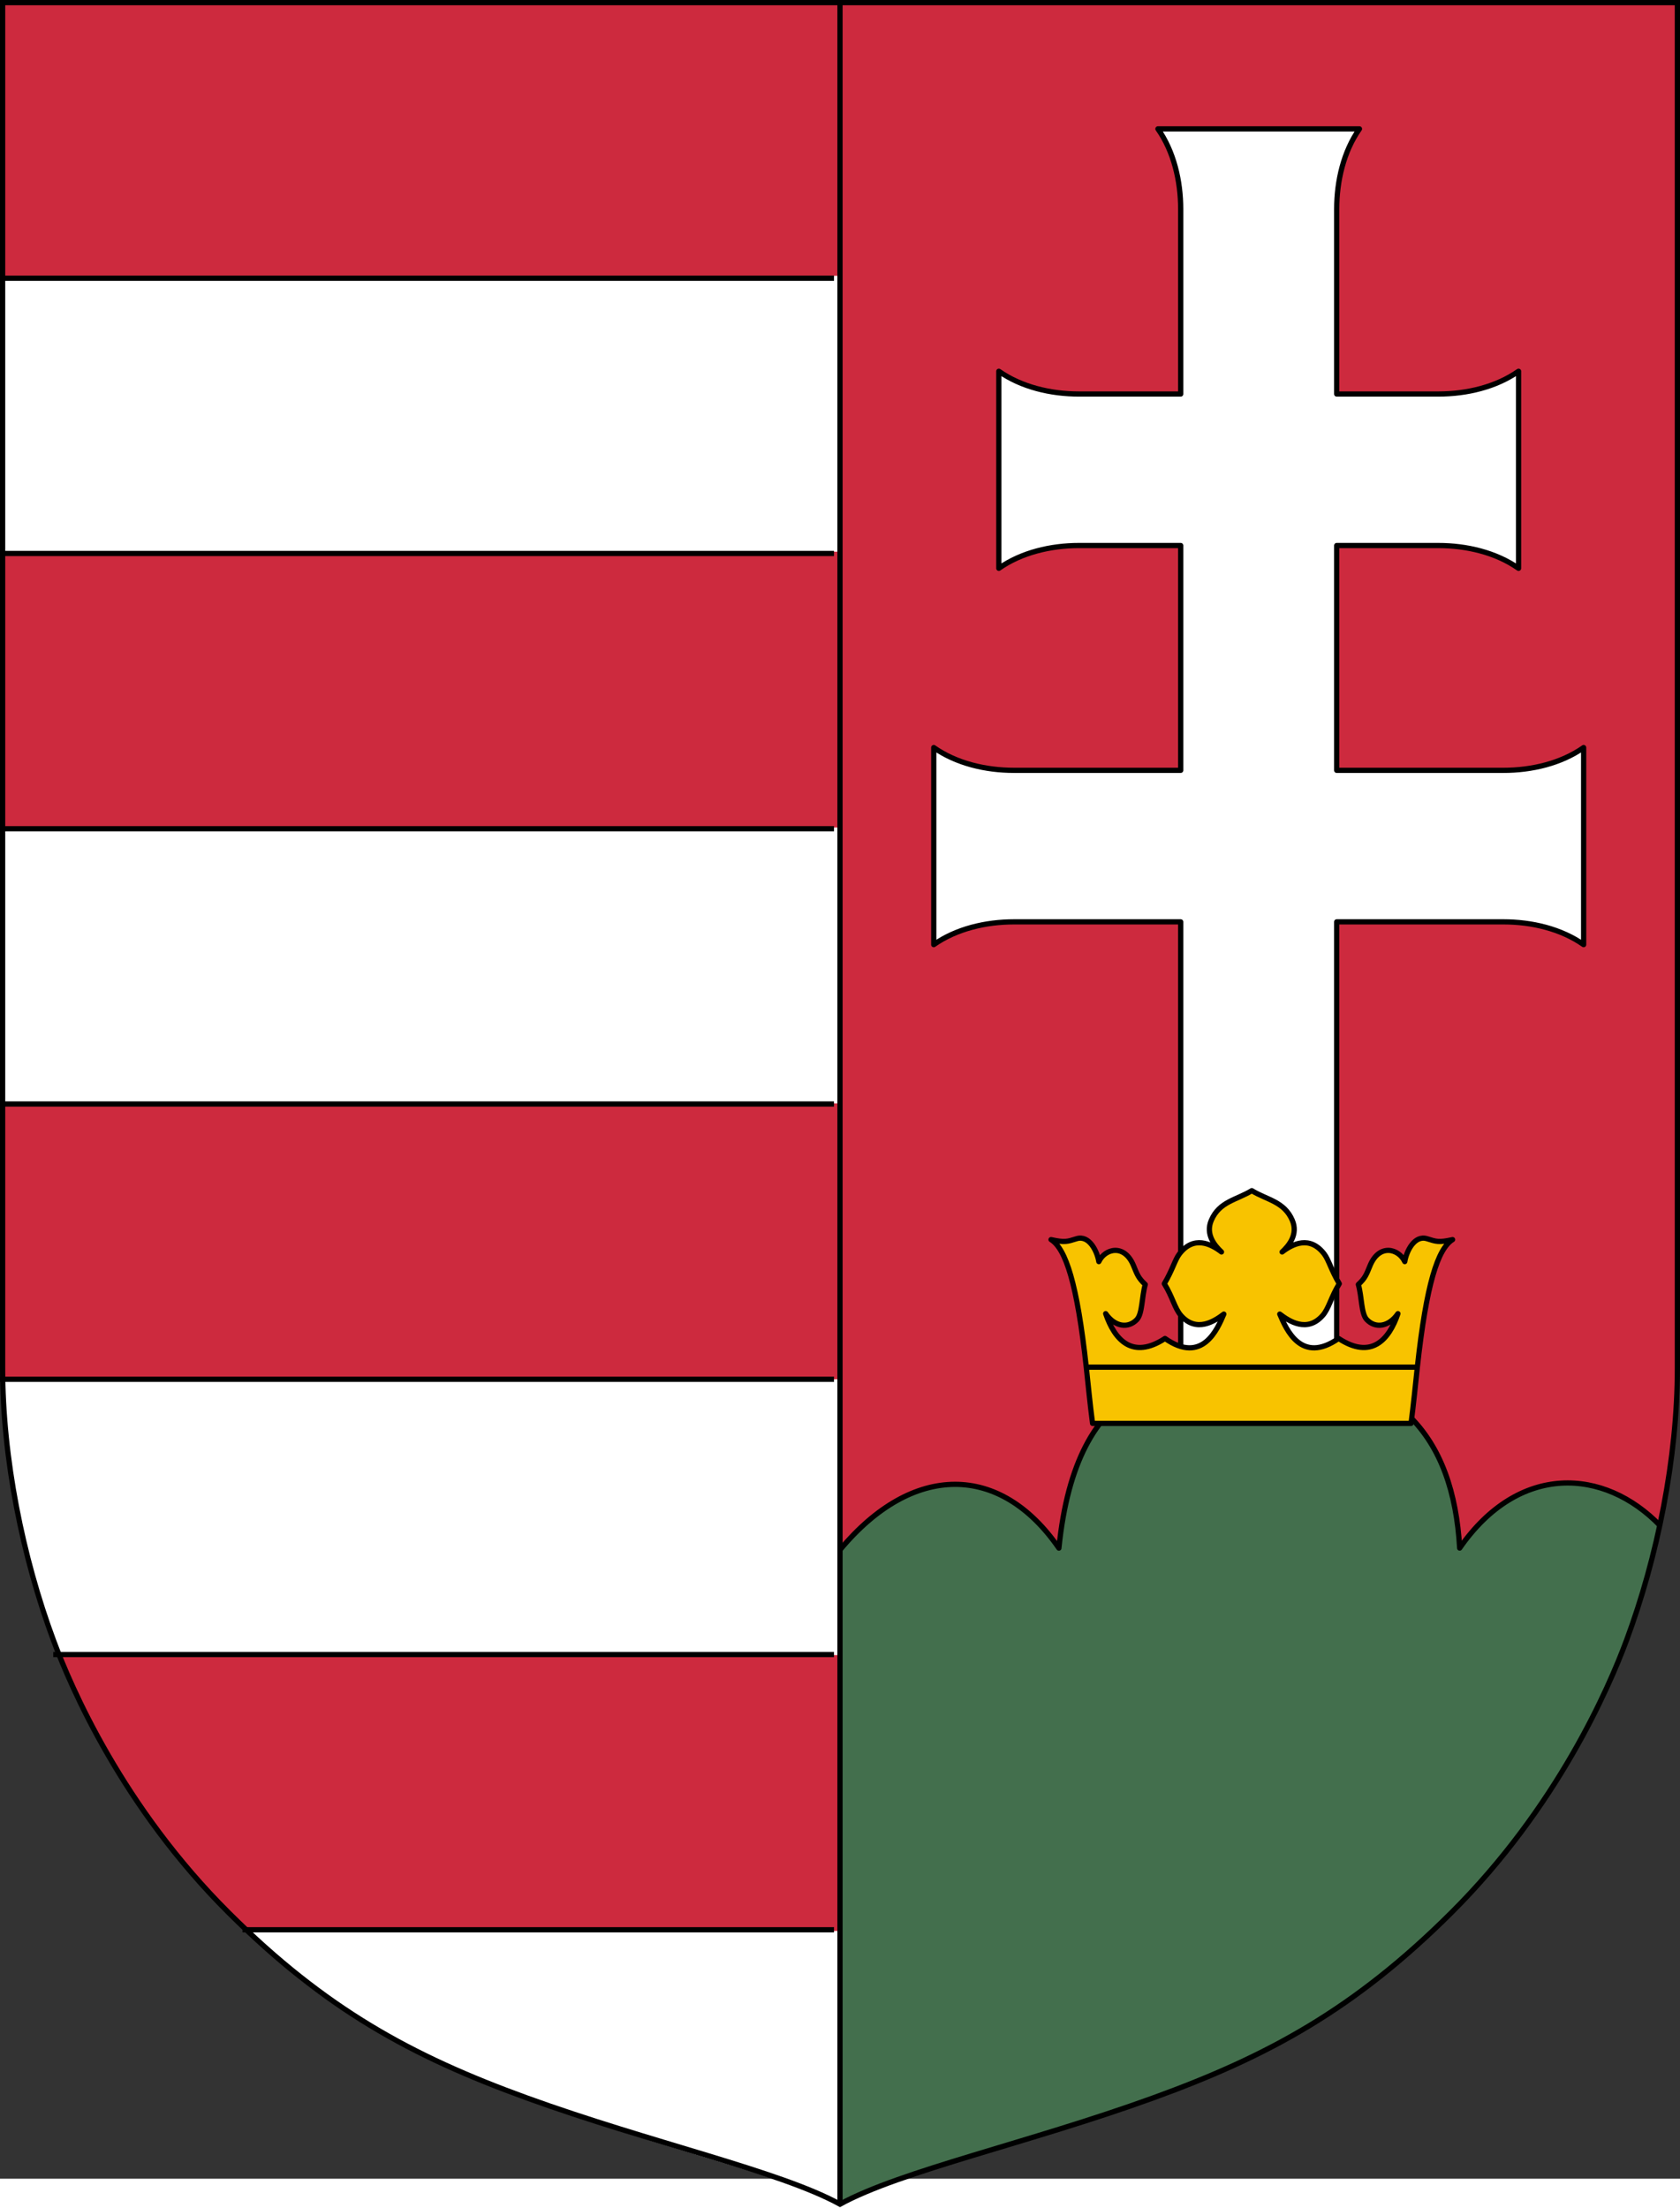 <svg xmlns="http://www.w3.org/2000/svg" xml:space="preserve" width="1000" height="1314" x="0" y="0" version="1.0" viewBox="161.5 13.5 273 349.207"><rect x="161.5" y="13.5" width="273" height="349.207" fill="#333333" stroke="none"/><path fill="#0e6d2b" fill-rule="evenodd" stroke="#d4af34" stroke-dasharray="none" stroke-linecap="butt" stroke-linejoin="miter" stroke-miterlimit="4" stroke-width="1.59" d="M19939.343 1297.687c-6.009.01-10.402 6.719-10.402 11.303v19.107h20.808v-19.107c0-4.584-4.393-11.297-10.402-11.303z"/><g transform="translate(-331.299 -213.166)"><path fill="#cd2a3e" d="M493.224 222.333v221.83c0 14.65 3.25 30.764 8.277 44.266 2.885 7.749 11.217 27.064 28.497 44.268 15.625 15.556 29.584 23.225 48.396 30.044 20.191 7.32 41.048 11.863 50.905 17.27 9.856-5.407 30.713-9.95 50.905-17.27 18.812-6.819 32.771-14.488 48.396-30.044 17.28-17.204 25.612-36.52 28.497-44.268 5.027-13.502 8.277-29.616 8.277-44.267V222.333H629.299z"/><path fill="#FFF" d="M493.18 266.724h136.182v44.816H493.181z"/><path fill="#436f4d" d="M629.542 473.408c11.622-13.824 25.841-13.767 35.328.017 2.869-28.315 18.518-29.318 32.936-29.318 22.16 0 31.157 11.24 32.189 29.31 9.7-13.98 23.696-13.018 32.773-3.439-6.656 32.92-25.336 56.656-44.108 72.042-26.79 22.224-59.403 25.469-89.118 37.686z"/><path fill="#FFF" d="M493.18 356.356h136.182v44.816H493.181zM493.18 445.988h136.182v44.816H502.344c-5.36-13.966-9.163-29.84-9.163-44.816zM533.144 535.62h96.218v44.815h-.063c-14.359-8.744-70.493-16.18-96.155-44.815z"/><g fill="none" stroke="#000" stroke-dasharray="none" stroke-linecap="butt" stroke-linejoin="miter" stroke-miterlimit="4" stroke-width="6.681" transform="matrix(.127 0 0 .127 174.617 446.499)"><path d="M2503.6-4.014h1068.9M2573.5 348.111h998.99M2815.6 700.236h756.9M2503.59-356.139h1068.9M2503.6-708.264h1068.9M2503.59-1060.388h1068.9M2503.6-1412.513h1068.9"/></g><path fill="none" stroke="#000" stroke-dasharray="none" stroke-linecap="butt" stroke-linejoin="miter" stroke-miterlimit="4" stroke-width=".85" d="M493.224 222.333v221.83c0 14.65 3.25 30.764 8.277 44.266 2.885 7.749 11.217 27.064 28.497 44.268 15.625 15.556 29.584 23.225 48.396 30.044 20.192 7.32 41.048 11.863 50.905 17.27 9.856-5.407 30.713-9.95 50.905-17.27 18.812-6.819 32.771-14.488 48.396-30.044 17.28-17.204 25.612-36.52 28.497-44.268 5.027-13.502 8.277-29.616 8.277-44.267V222.333H629.299z"/><path fill="#FFF" stroke="#000" stroke-dasharray="none" stroke-linecap="butt" stroke-linejoin="round" stroke-miterlimit="4" stroke-width=".85" d="M680.962 242.849c2.582 3.674 3.699 8.454 3.699 13.033v30.04h-16.522c-4.579 0-9.354-1.116-13.03-3.698V314.24c3.676-2.583 8.451-3.703 13.03-3.703h16.522v36.523h-27.097c-4.58 0-9.355-1.116-13.03-3.699V375.38c3.675-2.582 8.45-3.703 13.03-3.703h27.097V446.8h25.352v-75.123h27.097c4.579 0 9.354 1.12 13.03 3.703V343.362c-3.676 2.583-8.451 3.7-13.03 3.7h-27.097v-36.524h16.521c4.58 0 9.355 1.12 13.03 3.703V282.224c-3.675 2.582-8.45 3.698-13.03 3.698h-16.521v-30.04c0-4.58 1.116-9.359 3.699-13.033h-16.375z"/><path fill="none" stroke="#000" stroke-dasharray="none" stroke-linecap="butt" stroke-linejoin="miter" stroke-miterlimit="4" stroke-width=".85" d="M629.299 222.354v357.445"/><path fill="none" stroke="#000" stroke-dasharray="none" stroke-linecap="butt" stroke-linejoin="round" stroke-miterlimit="4" stroke-width=".85" d="M629.299 473.702c11.83-14.224 26.084-14.06 35.571-.277 2.869-28.315 18.518-29.317 32.936-29.317 22.16 0 31.157 11.24 32.189 29.31 9.627-13.876 23.486-13.033 32.567-3.654"/><g stroke="#000" stroke-dasharray="none" stroke-linecap="butt" stroke-miterlimit="4" stroke-width="6.681" transform="matrix(.127 0 0 .127 174.874 446.499)"><path fill="#f8c300" stroke-linejoin="round" d="M4105.065-245.288c-19.607 11.984-41.4 13.804-51.781 37.844-7.92 18.34 4.645 32.75 13 40.594-13.484-10.394-35.609-21.463-53.938 2.625-5.629 7.396-8.96 20.783-19.218 37.968 10.578 17.058 13.274 31.64 21.312 40.72 19.958 22.544 43.116 7.058 54.844-1.845-8.256 19.408-27.426 64.658-75.281 31.188-41.652 27.3-64.426 1.981-75.907-31.75 11.749 17.006 28.862 19.19 39.844 7.656 7.294-7.661 6.193-28.862 10.813-44.969-8.803-8.161-10.288-12.635-15-24.093-11.756-28.583-36.698-21.74-44.407-5.157-2.13-13.16-12.328-34.336-28.5-29.28-11.987 3.746-14.977 5.049-32.687 1.124 18.925 11.828 33.462 56.469 45.094 163.125 2.662 24.414 4.746 46.686 8.062 72h407.5c3.315-25.314 5.399-47.586 8.062-72 11.631-106.656 26.168-151.297 45.093-163.125-17.71 3.925-20.7 2.622-32.686-1.125-16.173-5.055-26.371 16.121-28.5 29.282-7.71-16.584-32.652-23.427-44.407 5.156-4.713 11.458-6.198 15.932-15 24.093 4.62 16.107 3.518 37.308 10.812 44.97 10.982 11.533 28.096 9.349 39.845-7.657-11.482 33.731-34.256 59.05-75.907 31.75-47.856 33.47-67.026-11.78-75.282-31.188 11.728 8.903 34.886 24.39 54.845 1.844 8.038-9.08 10.733-23.661 21.312-40.719-10.259-17.185-13.59-30.572-19.219-37.968-18.33-24.088-40.454-13.02-53.937-2.625 8.354-7.844 20.92-22.254 13-40.594-10.383-24.04-32.175-25.86-51.781-37.844z"/><path fill="none" stroke-linejoin="miter" d="m3893.92-19.48 422.289.001"/></g></g></svg>